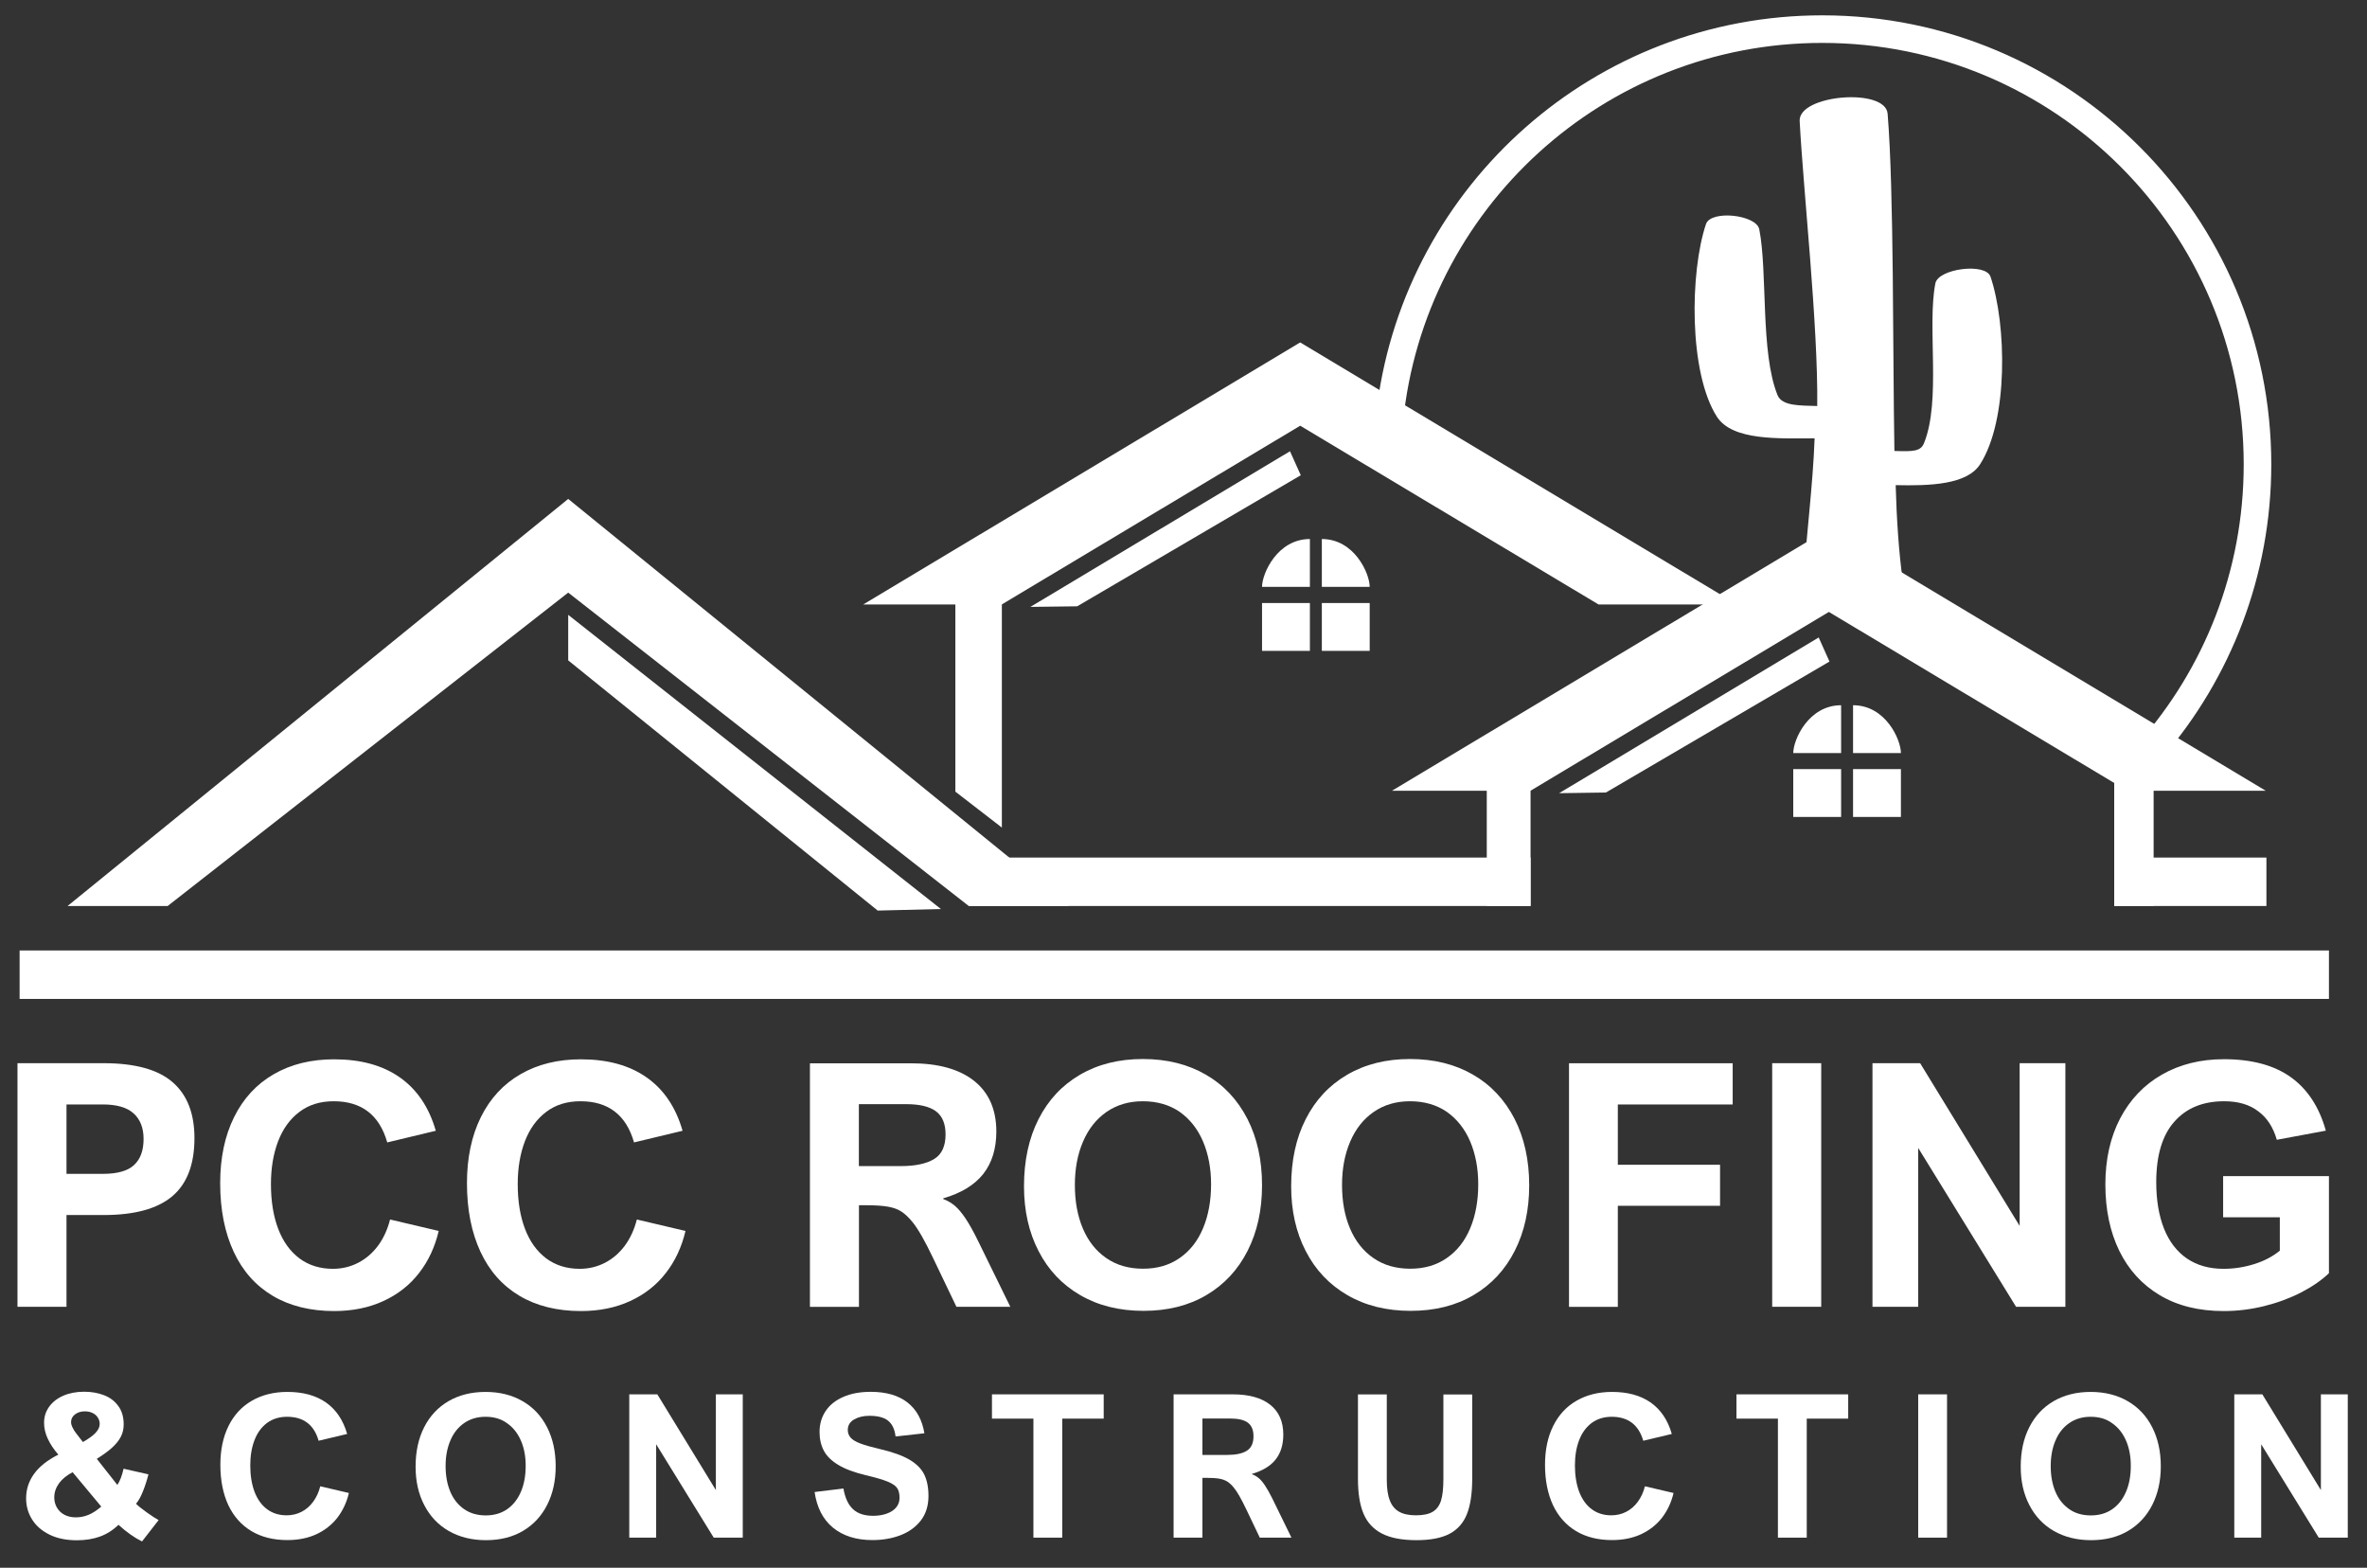 <?xml version="1.0" encoding="utf-8"?>
<!-- Generator: Adobe Illustrator 24.0.1, SVG Export Plug-In . SVG Version: 6.00 Build 0)  -->
<svg version="1.1" id="Layer_1" xmlns="http://www.w3.org/2000/svg" xmlns:xlink="http://www.w3.org/1999/xlink" x="0px" y="0px"
	 viewBox="0 0 243.82 161.48" style="enable-background:new 0 0 243.82 161.48;" xml:space="preserve">
<rect x="0" y="0" width="243.82" height="161.48" fill="#333333" stroke="none"/>
<style type="text/css">
	.st0{fill-rule:evenodd;clip-rule:evenodd;fill:#FFFFFF;}
	.st1{fill:#FFFFFF;}
	.st2{fill:none;}
</style>
<g>
	<g>
		<g>
			<g>
				<path class="st0" d="M185.38,12.46c0.36,6.99,1.91,21.03,1.81,29.36c-1.73-0.06-3.62,0.03-4.09-1.12
					c-1.78-4.39-1.01-12.65-1.88-17.08c-0.3-1.51-4.99-2.02-5.49-0.54c-1.66,4.92-1.79,15.31,1.13,19.85
					c1.61,2.49,6.42,2.22,10.06,2.22c-0.17,4.78-0.91,10.64-1.12,14.31c-0.18,3.06,10.61,3.34,10.19,0.29
					c-0.4-2.91-0.62-6.25-0.72-9.78c3.56,0.08,7.34-0.05,8.69-2.14c2.93-4.54,2.74-14.41,1.08-19.33c-0.5-1.47-5.38-0.83-5.68,0.68
					c-0.87,4.43,0.61,12.07-1.17,16.46c-0.35,0.87-1.13,0.87-3.05,0.81c-0.18-10.25-0.04-26.71-0.7-34.74
					C194.22,9,185.24,9.75,185.38,12.46z"/>
				<g>
					<polygon class="st0" points="58.53,61.04 17.27,93.32 6.96,93.32 58.53,51.39 110.1,93.32 99.79,93.32 					"/>
					<rect x="99.79" y="88.33" class="st0" width="57.87" height="4.99"/>
					<rect x="217.78" y="88.33" class="st0" width="15.68" height="4.99"/>
				</g>
				<polygon class="st0" points="58.53,63.33 96.92,93.63 90.41,93.79 58.53,68.02 				"/>
				<polygon class="st0" points="188.39,63.03 157.65,81.45 143.38,81.45 188.39,54.46 233.39,81.45 219.12,81.45 				"/>
				<polygon class="st0" points="187.34,65.66 160.6,81.7 165.42,81.63 188.45,68.14 				"/>
				<polygon class="st0" points="133.93,43.85 103.19,62.26 88.92,62.26 133.93,35.27 178.93,62.26 164.66,62.26 				"/>
				<polygon class="st0" points="132.88,46.48 106.14,62.51 110.96,62.45 133.99,48.95 				"/>
				<polygon class="st0" points="98.41,59.44 103.2,59.44 103.2,85.24 98.41,81.54 				"/>
				<rect x="153.15" y="78.14" class="st0" width="4.51" height="15.17"/>
				<rect x="217.78" y="78.14" class="st0" width="4.06" height="15.17"/>
				<path class="st0" d="M190.88,79.22h4.93v4.93h-4.93V79.22L190.88,79.22z M190.88,72.64v4.93h4.93
					C195.81,76.18,194.23,72.64,190.88,72.64L190.88,72.64z M189.65,72.64v4.93h-4.93C184.72,76.18,186.3,72.64,189.65,72.64
					L189.65,72.64z M184.72,79.22h4.93v4.93h-4.93V79.22z"/>
				<path class="st0" d="M136.16,62.11h4.93v4.93h-4.93V62.11L136.16,62.11z M136.16,55.52v4.93h4.93
					C141.09,59.07,139.51,55.52,136.16,55.52L136.16,55.52z M134.93,55.52v4.93H130C130,59.07,131.58,55.52,134.93,55.52
					L134.93,55.52z M130,62.11h4.93v4.93H130V62.11z"/>
				<rect x="2.02" y="97.9" class="st0" width="237.88" height="4.99"/>
				<path class="st0" d="M187.71,1.58c25.54,0,46.25,20.71,46.25,46.25c0,11.51-4.21,22.03-11.16,30.13l-2.54-1.42
					c6.76-7.65,10.86-17.7,10.86-28.71c0-23.97-19.44-43.41-43.41-43.41c-22.52,0-41.03,17.15-43.19,39.1l-2.64-1.89
					C144.9,19.02,164.27,1.58,187.71,1.58z"/>
			</g>
		</g>
	</g>
	<g>
		<path class="st1" d="M20.03,117.23c0,2.7-0.76,4.7-2.29,5.99c-1.53,1.29-3.89,1.93-7.07,1.93H6.85v9.45H1.8v-25.09h8.87
			c3.23,0,5.6,0.65,7.1,1.95C19.28,112.76,20.03,114.69,20.03,117.23z M14.79,117.32c0-1.14-0.34-2.02-1.03-2.64
			c-0.68-0.62-1.75-0.92-3.18-0.92H6.85v7.15h3.73c1.52,0,2.6-0.31,3.24-0.92C14.47,119.38,14.79,118.49,14.79,117.32z"/>
		<path class="st1" d="M34.37,113.43c-1.38,0-2.56,0.36-3.53,1.1c-0.97,0.73-1.7,1.74-2.19,3.02c-0.49,1.28-0.74,2.75-0.74,4.41
			c0,1.77,0.25,3.31,0.75,4.62c0.5,1.31,1.23,2.32,2.19,3.04c0.96,0.71,2.11,1.07,3.44,1.07c0.94,0,1.8-0.21,2.6-0.62
			c0.8-0.41,1.48-1,2.05-1.76c0.56-0.76,0.98-1.67,1.24-2.7l5.01,1.18c-0.39,1.65-1.06,3.1-2.03,4.34c-0.96,1.24-2.19,2.2-3.67,2.88
			c-1.48,0.68-3.17,1.03-5.07,1.03c-2.46,0-4.58-0.53-6.33-1.57c-1.76-1.05-3.1-2.56-4.02-4.54c-0.92-1.98-1.39-4.33-1.39-7.06
			c0-2.61,0.48-4.88,1.43-6.8c0.95-1.92,2.31-3.4,4.08-4.42c1.77-1.03,3.85-1.54,6.23-1.54c2.74,0,4.99,0.62,6.76,1.86
			c1.77,1.24,3.01,3.07,3.71,5.5l-5,1.2C39.08,114.83,37.23,113.43,34.37,113.43z"/>
		<path class="st1" d="M59.79,113.43c-1.38,0-2.56,0.36-3.53,1.1c-0.97,0.73-1.7,1.74-2.19,3.02c-0.49,1.28-0.74,2.75-0.74,4.41
			c0,1.77,0.25,3.31,0.75,4.62c0.5,1.31,1.23,2.32,2.19,3.04c0.96,0.71,2.11,1.07,3.44,1.07c0.94,0,1.8-0.21,2.6-0.62
			c0.8-0.41,1.48-1,2.05-1.76c0.56-0.76,0.98-1.67,1.24-2.7l5.01,1.18c-0.39,1.65-1.06,3.1-2.03,4.34c-0.96,1.24-2.19,2.2-3.67,2.88
			c-1.48,0.68-3.17,1.03-5.07,1.03c-2.46,0-4.58-0.53-6.33-1.57c-1.76-1.05-3.1-2.56-4.02-4.54c-0.92-1.98-1.39-4.33-1.39-7.06
			c0-2.61,0.48-4.88,1.43-6.8c0.95-1.92,2.31-3.4,4.08-4.42c1.77-1.03,3.85-1.54,6.23-1.54c2.74,0,4.99,0.62,6.76,1.86
			c1.77,1.24,3.01,3.07,3.71,5.5l-5,1.2C64.5,114.83,62.65,113.43,59.79,113.43z"/>
		<path class="st1" d="M102.63,116.55c0,1.77-0.45,3.22-1.34,4.36c-0.9,1.14-2.27,1.98-4.13,2.52v0.07
			c0.43,0.16,0.83,0.39,1.18,0.68c0.35,0.3,0.72,0.73,1.11,1.31c0.39,0.58,0.83,1.37,1.32,2.37l3.3,6.74h-5.55l-2.4-5.01
			c-0.84-1.77-1.55-3.01-2.12-3.71c-0.38-0.47-0.75-0.82-1.12-1.07c-0.37-0.25-0.84-0.42-1.4-0.52c-0.56-0.1-1.33-0.15-2.3-0.15
			h-0.7v10.47h-5.05v-25.09h10.41c2.81,0,4.97,0.6,6.5,1.81C101.86,112.54,102.63,114.28,102.63,116.55z M97.4,116.85
			c0-1.1-0.33-1.89-0.98-2.38c-0.66-0.49-1.67-0.74-3.06-0.74h-4.89v6.38h4.3c1.53,0,2.68-0.25,3.47-0.74
			C97.01,118.9,97.4,118.05,97.4,116.85z"/>
		<path class="st1" d="M105.48,122.19c0-2.65,0.5-4.96,1.5-6.92c1-1.97,2.42-3.49,4.27-4.57c1.85-1.08,4-1.62,6.47-1.62
			c2.48,0,4.64,0.54,6.49,1.61s3.27,2.59,4.28,4.55c1,1.96,1.51,4.24,1.51,6.85c0,2.53-0.49,4.78-1.48,6.73
			c-0.99,1.96-2.4,3.48-4.24,4.57c-1.84,1.09-4,1.63-6.49,1.63c-2.49,0-4.66-0.54-6.52-1.62c-1.86-1.08-3.29-2.59-4.29-4.54
			C105.98,126.93,105.48,124.7,105.48,122.19z M117.72,113.43c-1.44,0-2.68,0.37-3.74,1.1c-1.06,0.74-1.86,1.75-2.42,3.06
			c-0.56,1.3-0.84,2.79-0.84,4.47c0,1.68,0.27,3.17,0.82,4.47c0.55,1.3,1.35,2.32,2.41,3.05c1.06,0.74,2.33,1.1,3.8,1.1
			c1.45,0,2.7-0.36,3.76-1.1c1.06-0.73,1.86-1.75,2.41-3.06c0.55-1.31,0.83-2.82,0.83-4.54c0-1.64-0.28-3.11-0.83-4.41
			c-0.55-1.29-1.36-2.31-2.41-3.05C120.46,113.8,119.19,113.43,117.72,113.43z"/>
		<path class="st1" d="M133,122.19c0-2.65,0.5-4.96,1.5-6.92c1-1.97,2.42-3.49,4.27-4.57c1.85-1.08,4-1.62,6.47-1.62
			c2.48,0,4.64,0.54,6.49,1.61c1.85,1.07,3.27,2.59,4.28,4.55c1,1.96,1.51,4.24,1.51,6.85c0,2.53-0.49,4.78-1.48,6.73
			c-0.99,1.96-2.4,3.48-4.24,4.57c-1.84,1.09-4,1.63-6.49,1.63c-2.49,0-4.66-0.54-6.52-1.62c-1.86-1.08-3.29-2.59-4.29-4.54
			C133.5,126.93,133,124.7,133,122.19z M145.24,113.43c-1.44,0-2.68,0.37-3.74,1.1c-1.06,0.74-1.86,1.75-2.42,3.06
			c-0.56,1.3-0.84,2.79-0.84,4.47c0,1.68,0.27,3.17,0.82,4.47c0.55,1.3,1.35,2.32,2.41,3.05c1.06,0.74,2.33,1.1,3.8,1.1
			c1.45,0,2.7-0.36,3.76-1.1c1.06-0.73,1.86-1.75,2.41-3.06c0.55-1.31,0.83-2.82,0.83-4.54c0-1.64-0.28-3.11-0.83-4.41
			c-0.55-1.29-1.36-2.31-2.41-3.05C147.98,113.8,146.71,113.43,145.24,113.43z"/>
		<path class="st1" d="M166.65,113.76v6.21h10.53v4.23h-10.53v10.41h-5.03v-25.09h16.86v4.24H166.65z"/>
		<path class="st1" d="M182.55,134.6v-25.09h5.05v25.09H182.55z"/>
		<path class="st1" d="M208.04,109.51h4.71v25.09h-5.08l-10.08-16.36v16.36h-4.71v-25.09h4.91l10.25,16.76V109.51z"/>
		<path class="st1" d="M229.1,113.43c-2.18,0-3.89,0.7-5.13,2.11c-1.24,1.4-1.86,3.48-1.86,6.23c0,1.85,0.27,3.44,0.8,4.78
			c0.53,1.33,1.32,2.36,2.35,3.07c1.04,0.71,2.3,1.07,3.78,1.07c1.06,0,2.11-0.16,3.14-0.48c1.03-0.32,1.92-0.78,2.66-1.39v-3.44
			H229v-4.24h10.9v10c-0.76,0.73-1.72,1.39-2.88,1.99c-1.15,0.59-2.42,1.06-3.79,1.4c-1.38,0.34-2.76,0.51-4.17,0.51
			c-2.56,0-4.75-0.54-6.58-1.63c-1.83-1.09-3.22-2.62-4.18-4.58c-0.95-1.96-1.43-4.24-1.43-6.83s0.51-4.86,1.52-6.8
			c1.02-1.94,2.45-3.45,4.3-4.51c1.85-1.06,3.98-1.59,6.4-1.59c2.86,0,5.16,0.62,6.88,1.85c1.72,1.23,2.93,3.07,3.61,5.51
			l-5.05,0.94c-0.37-1.29-1-2.27-1.92-2.94C231.72,113.77,230.54,113.43,229.1,113.43z"/>
	</g>
	<g>
		<path class="st1" d="M12.73,151.28l2.56,0.58c-0.14,0.56-0.32,1.13-0.55,1.71c-0.22,0.57-0.47,1.02-0.73,1.32
			c0.25,0.25,0.64,0.55,1.15,0.92s0.91,0.61,1.18,0.76l-1.71,2.2c-0.79-0.39-1.6-0.96-2.42-1.71c-0.59,0.56-1.23,0.96-1.92,1.21
			c-0.69,0.25-1.48,0.38-2.37,0.38c-1.09,0-2.03-0.19-2.82-0.58c-0.79-0.39-1.39-0.91-1.8-1.57c-0.41-0.66-0.61-1.38-0.61-2.17
			c0-0.92,0.27-1.76,0.82-2.52c0.55-0.76,1.38-1.42,2.5-1.98c-0.47-0.54-0.83-1.08-1.09-1.64c-0.26-0.55-0.38-1.1-0.38-1.64
			c0-0.61,0.17-1.16,0.52-1.65c0.35-0.49,0.84-0.87,1.46-1.14s1.34-0.41,2.14-0.41c0.76,0,1.45,0.12,2.06,0.36
			c0.62,0.24,1.11,0.61,1.47,1.12c0.37,0.5,0.55,1.13,0.55,1.88c0,0.46-0.09,0.87-0.28,1.25c-0.19,0.38-0.48,0.75-0.88,1.12
			c-0.4,0.37-0.93,0.76-1.61,1.18l2.12,2.69C12.38,152.51,12.58,151.94,12.73,151.28z M5.59,154.23c0,0.39,0.09,0.74,0.27,1.05
			c0.18,0.31,0.43,0.56,0.77,0.74c0.34,0.18,0.73,0.27,1.18,0.27c0.46,0,0.9-0.09,1.31-0.26c0.41-0.17,0.85-0.45,1.31-0.85
			l-2.95-3.54c-0.61,0.32-1.08,0.7-1.4,1.14C5.76,153.23,5.59,153.71,5.59,154.23z M10.27,146.67c0-0.23-0.06-0.45-0.19-0.65
			c-0.12-0.2-0.3-0.36-0.53-0.47c-0.23-0.12-0.51-0.18-0.82-0.18c-0.4,0-0.74,0.11-1.01,0.32c-0.27,0.21-0.4,0.47-0.4,0.79
			c0,0.16,0.05,0.35,0.15,0.55c0.1,0.21,0.23,0.43,0.41,0.65l0.66,0.85c0.57-0.32,1-0.63,1.29-0.93
			C10.12,147.3,10.27,146.99,10.27,146.67z"/>
		<path class="st1" d="M29.57,145.93c-0.81,0-1.5,0.22-2.07,0.64c-0.57,0.43-1,1.02-1.29,1.78c-0.29,0.76-0.43,1.62-0.43,2.59
			c0,1.04,0.15,1.95,0.44,2.72c0.3,0.77,0.72,1.37,1.29,1.79c0.56,0.42,1.24,0.63,2.02,0.63c0.55,0,1.06-0.12,1.53-0.36
			c0.47-0.24,0.87-0.59,1.2-1.04c0.33-0.45,0.58-0.98,0.73-1.59l2.95,0.69c-0.23,0.97-0.63,1.82-1.19,2.55
			c-0.57,0.73-1.29,1.29-2.16,1.7c-0.87,0.4-1.87,0.6-2.98,0.6c-1.45,0-2.69-0.31-3.72-0.93c-1.03-0.62-1.82-1.51-2.37-2.67
			c-0.54-1.16-0.82-2.55-0.82-4.15c0-1.54,0.28-2.87,0.84-4c0.56-1.13,1.36-2,2.4-2.6c1.04-0.6,2.26-0.91,3.66-0.91
			c1.61,0,2.94,0.36,3.98,1.09c1.04,0.73,1.77,1.81,2.18,3.24l-2.94,0.7C32.35,146.75,31.26,145.93,29.57,145.93z"/>
		<path class="st1" d="M42.81,151.08c0-1.56,0.29-2.91,0.88-4.07c0.59-1.16,1.42-2.05,2.51-2.69c1.09-0.63,2.36-0.95,3.81-0.95
			c1.46,0,2.73,0.32,3.82,0.95c1.09,0.63,1.93,1.52,2.52,2.68c0.59,1.15,0.89,2.5,0.89,4.03c0,1.49-0.29,2.81-0.87,3.96
			c-0.58,1.15-1.41,2.05-2.49,2.69c-1.08,0.64-2.35,0.96-3.82,0.96c-1.46,0-2.74-0.32-3.84-0.95c-1.09-0.63-1.93-1.52-2.52-2.67
			C43.1,153.87,42.81,152.56,42.81,151.08z M50.01,145.93c-0.85,0-1.58,0.22-2.2,0.65c-0.62,0.43-1.1,1.03-1.42,1.8
			c-0.33,0.77-0.49,1.64-0.49,2.63c0,0.99,0.16,1.86,0.48,2.63c0.32,0.77,0.8,1.36,1.42,1.8c0.62,0.43,1.37,0.65,2.23,0.65
			c0.85,0,1.59-0.21,2.21-0.64c0.62-0.43,1.09-1.03,1.42-1.8c0.33-0.77,0.49-1.66,0.49-2.67c0-0.97-0.16-1.83-0.49-2.59
			c-0.33-0.76-0.8-1.36-1.42-1.79C51.62,146.14,50.87,145.93,50.01,145.93z"/>
		<path class="st1" d="M73.74,143.62h2.77v14.76h-2.99l-5.93-9.62v9.62h-2.77v-14.76h2.89l6.03,9.86V143.62z"/>
		<path class="st1" d="M89.56,145.83c-0.63,0-1.16,0.13-1.59,0.38c-0.43,0.26-0.64,0.61-0.64,1.08c0,0.31,0.1,0.57,0.29,0.79
			c0.19,0.22,0.53,0.42,1,0.6c0.47,0.18,1.14,0.37,2,0.57c1.3,0.3,2.32,0.67,3.05,1.09c0.73,0.43,1.24,0.94,1.53,1.53
			s0.44,1.33,0.44,2.21c0,1.02-0.27,1.87-0.8,2.55c-0.53,0.68-1.24,1.18-2.11,1.51c-0.87,0.33-1.83,0.49-2.87,0.49
			c-1.67,0-3.02-0.43-4.06-1.28c-1.03-0.85-1.66-2.08-1.89-3.67l2.97-0.36c0.17,0.97,0.5,1.68,0.99,2.13
			c0.49,0.46,1.18,0.68,2.07,0.68c0.54,0,1.01-0.08,1.42-0.23s0.73-0.36,0.96-0.64c0.23-0.28,0.34-0.6,0.34-0.98
			c0-0.43-0.08-0.77-0.25-1.01c-0.16-0.24-0.49-0.46-0.97-0.66c-0.48-0.2-1.23-0.42-2.25-0.66c-1.2-0.29-2.15-0.64-2.85-1.07
			c-0.7-0.42-1.19-0.91-1.48-1.46c-0.29-0.55-0.44-1.19-0.44-1.93c0-0.81,0.21-1.52,0.62-2.14s1.01-1.11,1.81-1.46
			c0.79-0.35,1.74-0.53,2.84-0.53c1.58,0,2.84,0.36,3.78,1.09c0.94,0.73,1.52,1.79,1.75,3.18l-2.97,0.33
			c-0.09-0.77-0.36-1.31-0.8-1.65C91.03,145.99,90.39,145.83,89.56,145.83z"/>
		<path class="st1" d="M109.42,146.12v12.26h-2.97v-12.26h-4.27v-2.5h11.51v2.5H109.42z"/>
		<path class="st1" d="M132.19,147.76c0,1.04-0.26,1.9-0.79,2.57c-0.53,0.67-1.34,1.16-2.43,1.48v0.04c0.25,0.09,0.49,0.23,0.69,0.4
			c0.21,0.17,0.43,0.43,0.65,0.77c0.23,0.34,0.49,0.8,0.78,1.39l1.94,3.97h-3.26l-1.41-2.95c-0.5-1.04-0.91-1.77-1.25-2.18
			c-0.22-0.28-0.44-0.48-0.66-0.63c-0.22-0.14-0.49-0.25-0.83-0.31c-0.33-0.06-0.78-0.09-1.35-0.09h-0.41v6.16h-2.97v-14.76h6.12
			c1.65,0,2.93,0.36,3.83,1.07C131.74,145.4,132.19,146.43,132.19,147.76z M129.12,147.94c0-0.64-0.19-1.11-0.58-1.4
			c-0.39-0.29-0.99-0.43-1.8-0.43h-2.88v3.75h2.53c0.9,0,1.58-0.14,2.04-0.43C128.89,149.14,129.12,148.65,129.12,147.94z"/>
		<path class="st1" d="M145.84,156.08c0.76,0,1.34-0.12,1.75-0.37c0.41-0.25,0.69-0.64,0.85-1.16c0.16-0.53,0.24-1.25,0.24-2.17
			v-8.75h2.97v8.68c0,1.5-0.18,2.71-0.54,3.63c-0.36,0.92-0.96,1.6-1.79,2.04c-0.83,0.44-1.97,0.66-3.4,0.66
			c-1.51,0-2.71-0.23-3.59-0.69c-0.88-0.46-1.51-1.15-1.89-2.07c-0.38-0.92-0.56-2.1-0.56-3.55v-8.7h2.97v8.79
			c0,0.88,0.1,1.59,0.31,2.12c0.2,0.53,0.52,0.92,0.96,1.17C144.54,155.95,145.12,156.08,145.84,156.08z"/>
		<path class="st1" d="M166.02,145.93c-0.81,0-1.5,0.22-2.07,0.64c-0.57,0.43-1,1.02-1.29,1.78c-0.29,0.76-0.43,1.62-0.43,2.59
			c0,1.04,0.15,1.95,0.44,2.72c0.3,0.77,0.72,1.37,1.29,1.79c0.56,0.42,1.24,0.63,2.02,0.63c0.55,0,1.06-0.12,1.53-0.36
			c0.47-0.24,0.87-0.59,1.2-1.04c0.33-0.45,0.58-0.98,0.73-1.59l2.95,0.69c-0.23,0.97-0.63,1.82-1.19,2.55
			c-0.57,0.73-1.29,1.29-2.16,1.7c-0.87,0.4-1.87,0.6-2.98,0.6c-1.45,0-2.69-0.31-3.72-0.93c-1.03-0.62-1.82-1.51-2.37-2.67
			c-0.54-1.16-0.82-2.55-0.82-4.15c0-1.54,0.28-2.87,0.84-4c0.56-1.13,1.36-2,2.4-2.6c1.04-0.6,2.26-0.91,3.66-0.91
			c1.61,0,2.94,0.36,3.98,1.09c1.04,0.73,1.77,1.81,2.18,3.24l-2.94,0.7C168.79,146.75,167.7,145.93,166.02,145.93z"/>
		<path class="st1" d="M186.11,146.12v12.26h-2.97v-12.26h-4.27v-2.5h11.51v2.5H186.11z"/>
		<path class="st1" d="M197.59,158.38v-14.76h2.97v14.76H197.59z"/>
		<path class="st1" d="M208.15,151.08c0-1.56,0.29-2.91,0.88-4.07c0.59-1.16,1.42-2.05,2.51-2.69c1.09-0.63,2.36-0.95,3.81-0.95
			c1.46,0,2.73,0.32,3.82,0.95c1.09,0.63,1.93,1.52,2.52,2.68c0.59,1.15,0.89,2.5,0.89,4.03c0,1.49-0.29,2.81-0.87,3.96
			c-0.58,1.15-1.41,2.05-2.49,2.69c-1.08,0.64-2.35,0.96-3.82,0.96c-1.46,0-2.74-0.32-3.84-0.95c-1.09-0.63-1.93-1.52-2.52-2.67
			C208.44,153.87,208.15,152.56,208.15,151.08z M215.35,145.93c-0.85,0-1.58,0.22-2.2,0.65c-0.62,0.43-1.1,1.03-1.42,1.8
			c-0.33,0.77-0.49,1.64-0.49,2.63c0,0.99,0.16,1.86,0.48,2.63c0.32,0.77,0.8,1.36,1.42,1.8s1.37,0.65,2.23,0.65
			c0.85,0,1.59-0.21,2.21-0.64c0.62-0.43,1.09-1.03,1.42-1.8c0.33-0.77,0.49-1.66,0.49-2.67c0-0.97-0.16-1.83-0.49-2.59
			c-0.33-0.76-0.8-1.36-1.42-1.79C216.96,146.14,216.21,145.93,215.35,145.93z"/>
		<path class="st1" d="M239.07,143.62h2.77v14.76h-2.99l-5.93-9.62v9.62h-2.77v-14.76h2.89l6.03,9.86V143.62z"/>
	</g>
</g>
<rect x="-20.7" y="-4.24" class="st2" width="288" height="191.52"/>
</svg>
